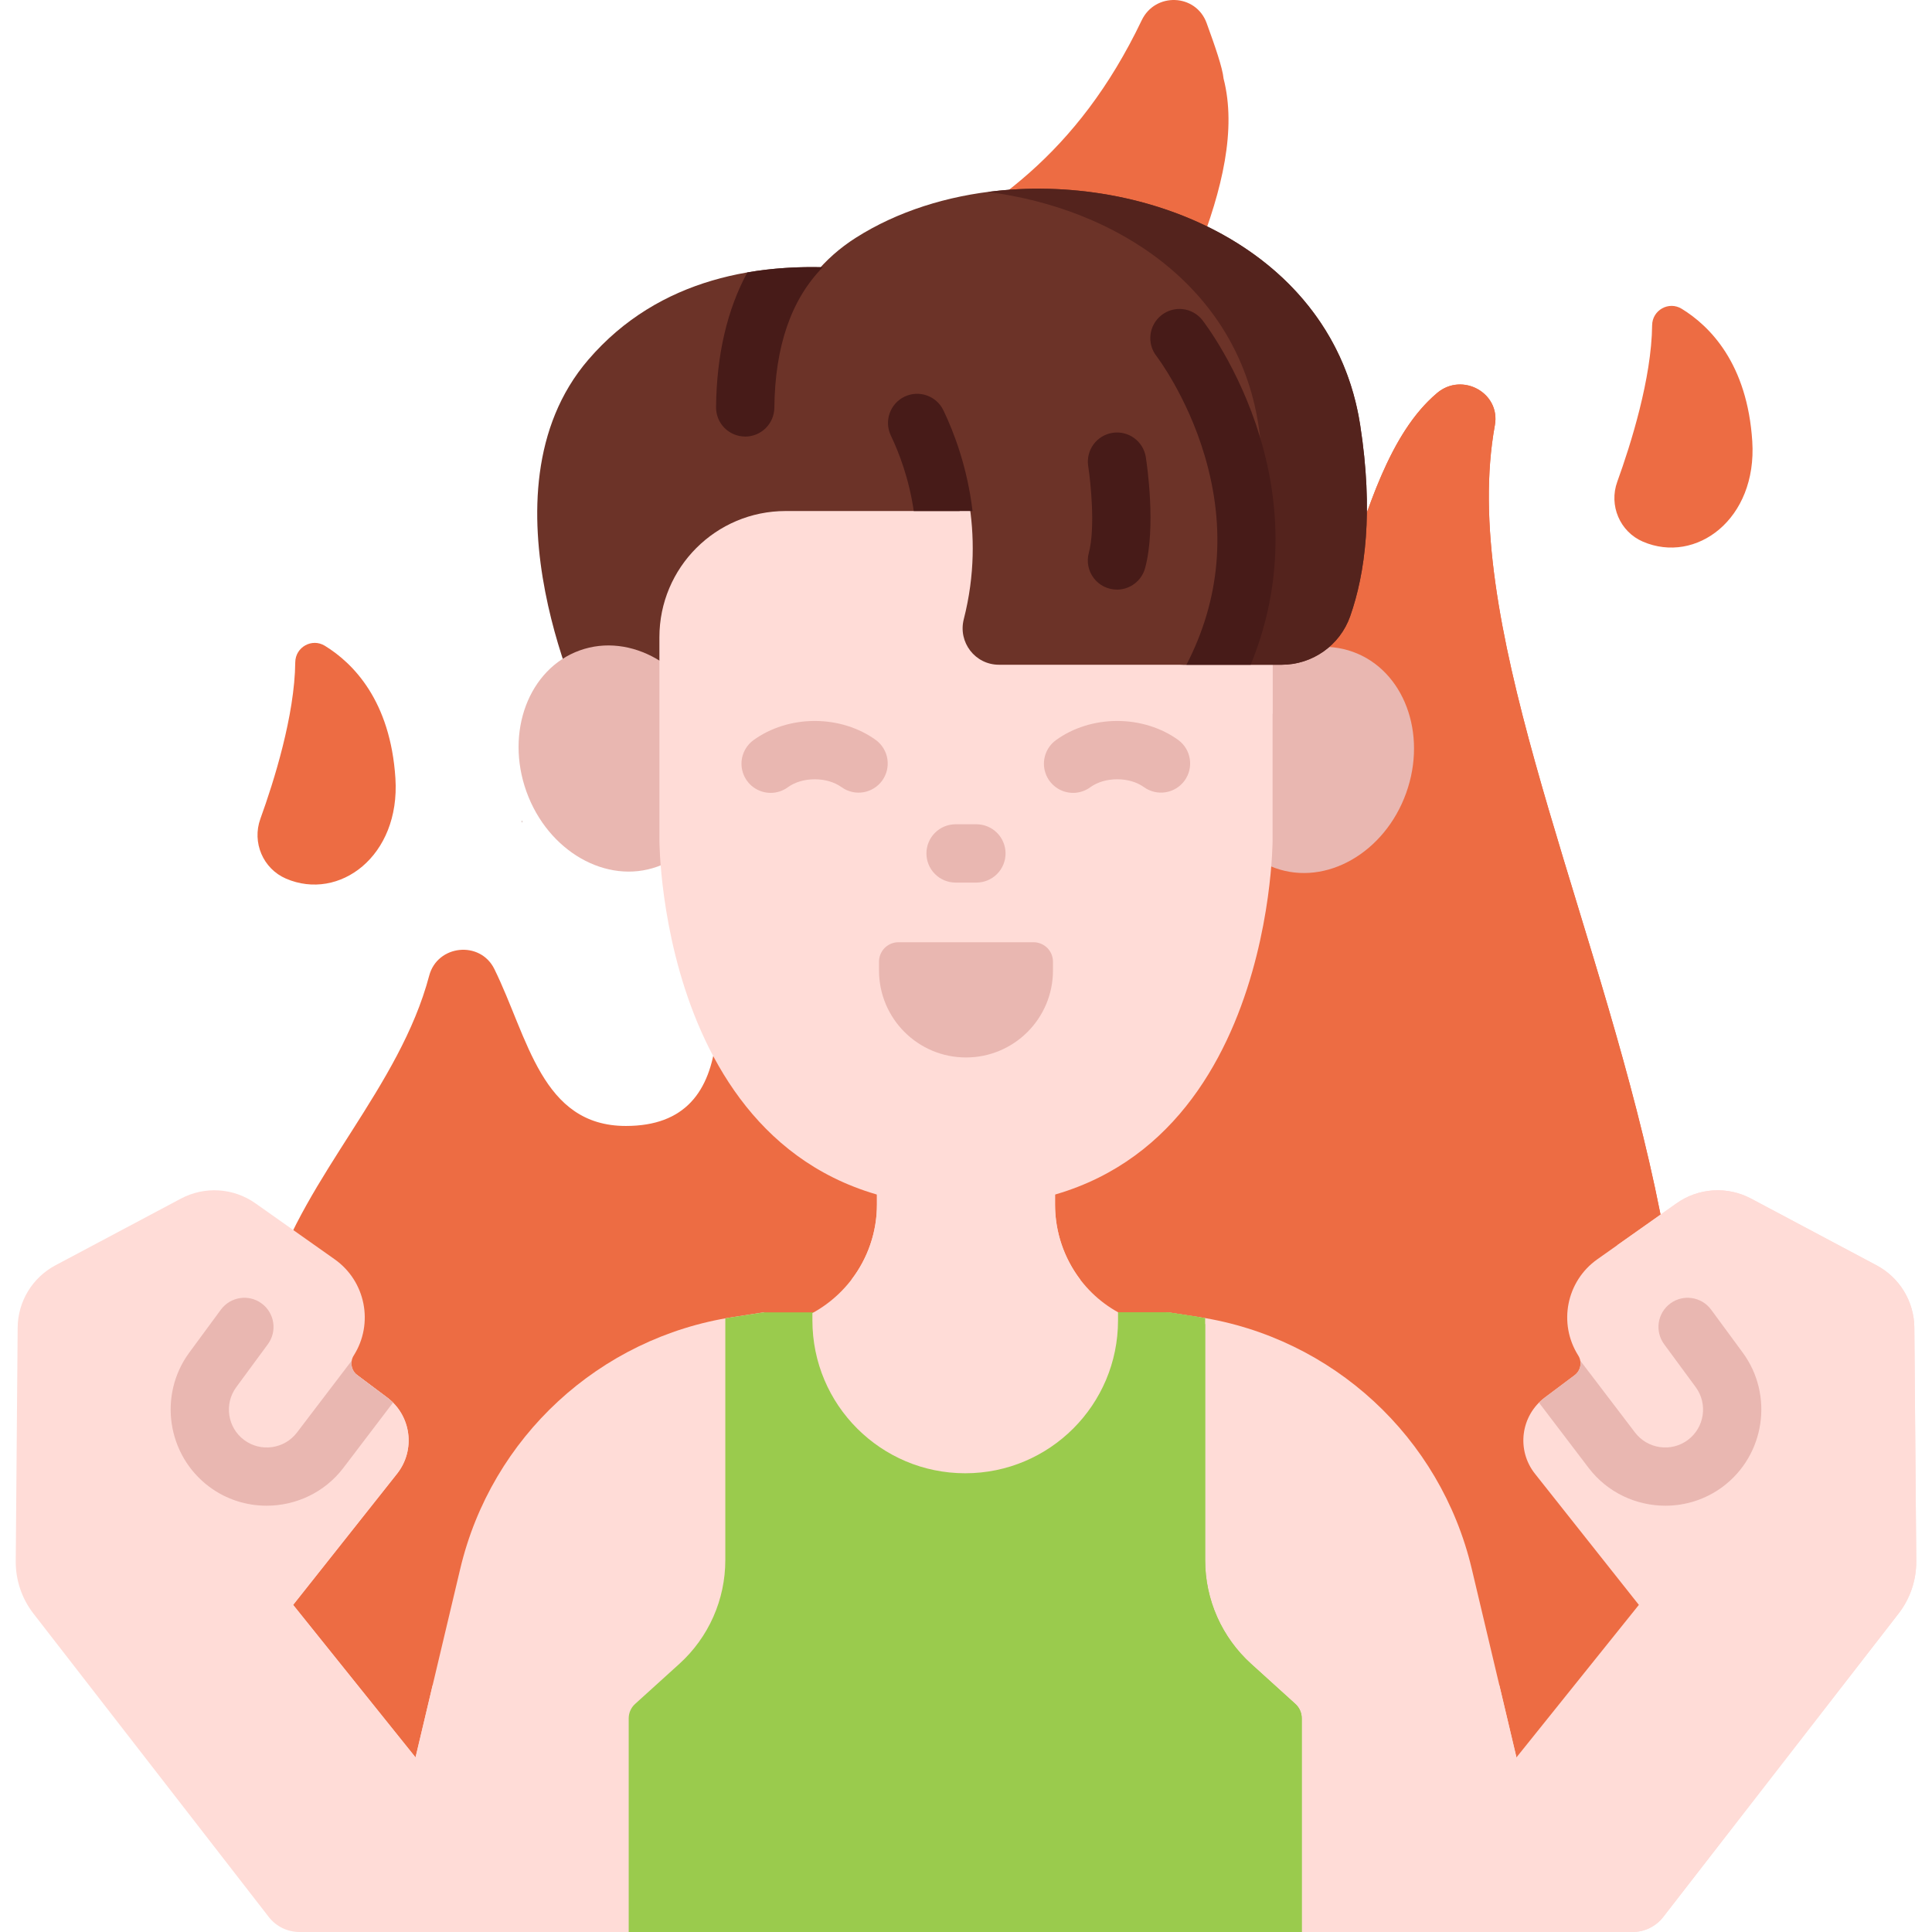 <?xml version="1.0" encoding="UTF-8"?> <svg xmlns="http://www.w3.org/2000/svg" width="150" height="150" viewBox="0 0 150 150" fill="none"> <g clip-path="url(#clip0_29_517)"> <path d="M116.06 33.018C116.517 30.51 113.53 28.869 111.58 30.509C102.694 37.983 105.282 61.769 90.518 56.62C68.992 49.112 99.069 21.891 94.996 6.094C94.915 5.256 94.343 3.607 93.682 1.79C92.849 -0.497 89.691 -0.619 88.641 1.576C78.6 22.571 61.163 19.025 50.94 33.635C43.038 44.927 66.961 87.419 48.593 87.419C42.043 87.419 41.008 80.579 38.382 75.236C37.284 73.003 33.958 73.347 33.322 75.752C31.033 84.402 23.759 91.178 21.072 99.63C15.247 123.606 24.898 141.421 33.263 150H110.855C155.184 116.713 110.632 62.837 116.06 33.018Z" fill="#ED6C43"></path> <path d="M110.855 150H99.114C137.948 120.842 108.573 75.881 104.345 45.136C106.155 39.613 107.864 33.637 111.579 30.51C113.532 28.868 116.517 30.51 116.061 33.018C110.631 62.837 155.185 116.713 110.855 150Z" fill="#ED6C43"></path> <path d="M59.281 101.891H59.33V121.132C59.328 123.069 58.922 124.984 58.137 126.755C57.352 128.525 56.206 130.113 54.772 131.414L51.83 134.082V150H29.046L35.734 121.796C38.157 111.58 46.533 103.85 56.912 102.257L59.281 101.891ZM98.049 150V134.082L95.103 131.414C93.67 130.112 92.525 128.524 91.74 126.754C90.956 124.983 90.55 123.068 90.549 121.132V101.891H90.718L93.087 102.257C103.466 103.85 111.842 111.58 114.265 121.796L120.953 150H98.049Z" fill="#FFDCD7"></path> <path d="M117.736 136.44L114.328 140.686C114.116 140.95 113.846 141.164 113.54 141.31C113.234 141.456 112.899 141.532 112.56 141.531C112.064 141.531 111.563 141.368 111.144 141.033C110.169 140.251 110.015 138.827 110.797 137.852L116.414 130.856L117.736 136.44ZM38.855 141.033C38.453 141.355 37.954 141.531 37.439 141.531C37.1 141.532 36.764 141.456 36.458 141.31C36.152 141.164 35.883 140.95 35.67 140.686L32.263 136.44L33.585 130.856L39.201 137.852C39.983 138.827 39.829 140.251 38.855 141.033ZM98.803 136.516C98.202 136.516 97.627 136.277 97.202 135.853C96.778 135.428 96.539 134.853 96.539 134.252V125.945C96.539 125.345 96.778 124.769 97.202 124.345C97.627 123.92 98.202 123.682 98.803 123.682C99.403 123.682 99.979 123.92 100.403 124.345C100.828 124.769 101.066 125.345 101.066 125.945V134.252C101.066 134.549 101.008 134.844 100.894 135.118C100.78 135.393 100.613 135.643 100.403 135.853C100.193 136.063 99.944 136.23 99.669 136.343C99.394 136.457 99.1 136.516 98.803 136.516ZM51.075 136.516C50.475 136.516 49.899 136.277 49.475 135.853C49.05 135.428 48.812 134.853 48.812 134.252V125.945C48.812 125.345 49.05 124.769 49.475 124.345C49.899 123.92 50.475 123.682 51.075 123.682C51.675 123.682 52.251 123.92 52.676 124.345C53.1 124.769 53.339 125.345 53.339 125.945V134.252C53.339 134.853 53.1 135.428 52.676 135.853C52.251 136.277 51.675 136.516 51.075 136.516Z" fill="#FFDCD7"></path> <path d="M101.067 133.412V150H48.812V133.412C48.812 132.986 48.993 132.58 49.308 132.294L52.748 129.178C53.871 128.16 54.768 126.918 55.382 125.532C55.996 124.146 56.313 122.647 56.313 121.131V102.357C56.512 102.32 56.712 102.286 56.913 102.256L59.279 101.892H90.721L93.088 102.256L93.567 102.814V121.131C93.566 122.647 93.883 124.146 94.497 125.532C95.112 126.918 96.009 128.16 97.132 129.178L100.572 132.294C100.728 132.436 100.852 132.608 100.938 132.801C101.023 132.993 101.067 133.202 101.067 133.412Z" fill="#9ACB4D"></path> <path d="M101.067 133.412V150H91.633V135.266C91.633 134.472 91.467 133.686 91.145 132.96C90.823 132.234 90.353 131.583 89.764 131.049L87.697 129.178C86.574 128.16 85.677 126.918 85.063 125.532C84.45 124.146 84.133 122.647 84.133 121.132V101.891H90.721L93.088 102.257C93.248 102.281 93.408 102.305 93.568 102.335V121.141C93.568 122.655 93.885 124.153 94.499 125.537C95.112 126.921 96.01 128.162 97.132 129.178L100.571 132.293C100.727 132.435 100.852 132.607 100.938 132.8C101.023 132.993 101.067 133.201 101.067 133.412Z" fill="#9ACB4D"></path> <path d="M45.675 27.93C56.695 15.102 77.171 23.115 79.922 24.216V49.474L45.678 56.166C45.678 56.166 36.752 38.316 45.675 27.93Z" fill="#6C3328"></path> <path d="M86.803 101.882C83.771 100.206 81.914 96.99 81.914 93.525V87.522H68.085V93.524C68.085 97.039 66.159 100.261 63.075 101.948V102.52C63.075 109.072 68.387 114.384 74.939 114.384C81.492 114.384 86.803 109.072 86.803 102.52V101.882Z" fill="#FFDCD7"></path> <path d="M83.876 99.354C81.118 100.157 78.15 100.572 74.999 100.572C71.844 100.572 68.87 100.157 66.109 99.349C67.391 97.677 68.086 95.629 68.086 93.523V87.523H81.913V93.526C81.912 95.631 82.601 97.678 83.876 99.354Z" fill="#FFDCD7"></path> <path d="M47.64 63.739H47.672C47.702 63.923 47.694 63.934 47.64 63.739ZM102.36 63.739C102.322 63.883 102.316 63.877 102.335 63.739H102.36ZM40.493 63.739H40.526C40.556 63.923 40.547 63.934 40.493 63.739ZM95.189 63.739H95.213C95.175 63.883 95.17 63.877 95.189 63.739Z" fill="#873F30"></path> <path d="M109.174 61.57C110.838 56.934 108.985 52.026 105.035 50.608C101.085 49.19 96.533 51.798 94.869 56.434C93.205 61.069 95.058 65.977 99.008 67.395C102.958 68.813 107.51 66.205 109.174 61.57Z" fill="#E9B7B1"></path> <path d="M51.044 67.283C54.993 65.863 56.844 60.954 55.177 56.319C53.51 51.685 48.957 49.079 45.008 50.499C41.058 51.92 39.208 56.828 40.874 61.463C42.541 66.098 47.094 68.704 51.044 67.283Z" fill="#E9B7B1"></path> <path d="M98.804 49.476V65.233C98.804 65.233 98.804 93.67 75 93.67C51.196 93.67 51.196 65.233 51.196 65.233V49.476C51.196 44.062 55.582 39.676 60.996 39.676H89.004C94.416 39.676 98.804 44.061 98.804 49.476Z" fill="#FFDCD7"></path> <path d="M98.804 47.476V55.41H77.556C75.709 55.41 74.372 53.666 74.828 51.873C76.391 45.764 75.006 40.624 73.78 37.676H89.004C94.415 37.676 98.804 42.061 98.804 47.476Z" fill="#FFDCD7"></path> <path d="M74.999 82.101C71.269 82.101 68.246 79.078 68.246 75.348V74.664C68.246 74.466 68.285 74.27 68.361 74.087C68.437 73.904 68.548 73.737 68.688 73.597C68.828 73.457 68.995 73.346 69.178 73.27C69.361 73.194 69.557 73.155 69.755 73.155H80.243C80.442 73.155 80.638 73.194 80.821 73.27C81.004 73.346 81.171 73.457 81.311 73.597C81.451 73.737 81.562 73.904 81.638 74.087C81.714 74.27 81.753 74.466 81.752 74.664V75.348C81.752 79.078 78.729 82.101 74.999 82.101Z" fill="#E9B7B1"></path> <path d="M83.316 61.559C82.837 61.559 82.371 61.408 81.984 61.127C81.597 60.846 81.309 60.45 81.161 59.995C81.013 59.541 81.013 59.051 81.161 58.596C81.308 58.141 81.596 57.745 81.983 57.464C83.304 56.504 84.993 55.975 86.74 55.975C88.486 55.975 90.175 56.504 91.496 57.464C91.972 57.82 92.289 58.35 92.377 58.938C92.466 59.526 92.32 60.125 91.971 60.606C91.621 61.087 91.096 61.411 90.509 61.509C89.923 61.606 89.321 61.469 88.835 61.126C88.282 60.724 87.537 60.502 86.74 60.502C85.942 60.502 85.198 60.724 84.644 61.126C84.258 61.407 83.793 61.559 83.316 61.559ZM59.834 61.559C59.356 61.559 58.89 61.408 58.503 61.127C58.115 60.846 57.827 60.45 57.679 59.995C57.532 59.541 57.531 59.051 57.679 58.596C57.827 58.141 58.115 57.745 58.501 57.464C59.822 56.504 61.512 55.975 63.258 55.975C65.004 55.975 66.693 56.504 68.014 57.464C68.491 57.82 68.808 58.349 68.897 58.938C68.986 59.526 68.84 60.126 68.491 60.608C68.141 61.089 67.615 61.413 67.028 61.511C66.441 61.608 65.84 61.47 65.353 61.126C64.8 60.724 64.055 60.503 63.258 60.503C62.46 60.503 61.716 60.724 61.162 61.126C60.776 61.408 60.311 61.559 59.834 61.559ZM75.808 68.523H74.191C73.591 68.523 73.015 68.285 72.591 67.86C72.166 67.436 71.928 66.86 71.928 66.26C71.928 65.659 72.166 65.084 72.591 64.659C73.015 64.235 73.591 63.996 74.191 63.996H75.808C76.408 63.996 76.984 64.235 77.408 64.659C77.833 65.084 78.071 65.659 78.071 66.26C78.071 66.86 77.833 67.436 77.408 67.86C76.984 68.285 76.408 68.523 75.808 68.523Z" fill="#E9B7B1"></path> <path d="M77.556 51.61H99.505C101.898 51.61 104.034 50.103 104.827 47.846C105.993 44.529 106.651 39.736 105.6 32.974C102.863 15.363 79.352 10.273 66.456 18.453C61.318 21.715 59.724 27.296 59.667 32.838H73.319C74.595 35.499 76.593 41.169 74.828 48.074C74.371 49.865 75.708 51.61 77.556 51.61Z" fill="#6C3328"></path> <path d="M104.827 47.845C104.034 50.105 101.898 51.612 99.505 51.612H91.607C94 51.612 96.136 50.105 96.929 47.845C98.094 44.529 98.752 39.737 97.702 32.974C96.037 22.254 86.669 16.17 76.686 14.903C89.09 13.286 103.495 19.424 105.6 32.974C106.65 39.737 105.992 44.529 104.827 47.845Z" fill="#54231D"></path> <path d="M63.881 20.749C61.434 23.236 60.169 26.891 60.121 31.654C60.115 32.25 59.874 32.821 59.45 33.24C59.026 33.66 58.454 33.896 57.857 33.896C57.851 33.896 57.842 33.896 57.833 33.893C57.536 33.89 57.243 33.829 56.969 33.712C56.696 33.596 56.448 33.427 56.24 33.215C56.032 33.003 55.868 32.752 55.757 32.476C55.647 32.2 55.591 31.906 55.594 31.609C55.636 27.549 56.46 24.03 58.023 21.151C59.985 20.81 61.959 20.701 63.881 20.749ZM75.507 39.676H70.944C70.576 37.147 69.791 35.119 69.166 33.818C68.626 32.692 69.1 31.34 70.228 30.797C71.354 30.257 72.707 30.733 73.247 31.859C74.064 33.561 75.106 36.278 75.507 39.676ZM97.102 51.61H92.116C94.744 46.527 95.218 41.061 93.525 35.357C92.155 30.736 89.807 27.67 89.783 27.64C89.019 26.653 89.197 25.231 90.184 24.465C90.418 24.282 90.685 24.148 90.971 24.068C91.257 23.989 91.555 23.967 91.849 24.003C92.144 24.039 92.428 24.133 92.686 24.279C92.944 24.425 93.171 24.621 93.353 24.854C93.468 25.002 96.178 28.506 97.814 33.891C99.655 39.963 99.401 46.023 97.102 51.61ZM86.722 45.777C86.374 45.777 86.031 45.697 85.719 45.544C85.407 45.39 85.135 45.166 84.924 44.89C84.712 44.614 84.567 44.293 84.5 43.952C84.433 43.611 84.445 43.258 84.535 42.923C85.054 41.005 84.677 37.411 84.488 36.188C84.396 35.595 84.544 34.99 84.898 34.505C85.252 34.021 85.785 33.697 86.378 33.605C87.612 33.412 88.769 34.258 88.961 35.493C89.046 36.039 89.767 40.918 88.906 44.103C88.776 44.584 88.492 45.007 88.097 45.31C87.703 45.612 87.219 45.777 86.722 45.777Z" fill="#471B18"></path> <path d="M122.536 105.243C120.961 102.754 121.612 99.468 124.018 97.769L130.166 93.426C131.002 92.835 131.986 92.488 133.007 92.423C134.029 92.359 135.048 92.579 135.952 93.059L145.694 98.238C146.573 98.705 147.31 99.401 147.826 100.253C148.343 101.104 148.62 102.079 148.628 103.075L148.777 121.207C148.789 122.68 148.304 124.115 147.402 125.279L129.134 148.831C128.852 149.195 128.491 149.489 128.077 149.692C127.664 149.894 127.21 150 126.75 150H106.856L127.241 124.603L119.173 114.42C117.718 112.583 118.065 109.908 119.941 108.503L122.256 106.769C122.486 106.596 122.642 106.343 122.694 106.06C122.746 105.778 122.689 105.486 122.536 105.243Z" fill="#FFDCD7"></path> <path d="M148.778 121.207C148.789 122.68 148.304 124.115 147.401 125.279L129.134 148.832C128.852 149.195 128.49 149.49 128.077 149.692C127.663 149.895 127.209 150 126.749 150H121.026L139.349 122.916C140.252 121.751 140.737 120.317 140.726 118.844L140.578 107.351C140.569 106.355 140.291 105.38 139.774 104.529C139.257 103.677 138.52 102.981 137.641 102.513L127.901 97.334C127.172 96.946 126.364 96.728 125.538 96.694L130.168 93.426C131.004 92.835 131.988 92.488 133.009 92.424C134.031 92.359 135.05 92.579 135.954 93.06L145.693 98.239C146.573 98.706 147.31 99.402 147.827 100.253C148.344 101.104 148.622 102.079 148.63 103.074L148.778 121.207Z" fill="#FFDCD7"></path> <path d="M133.753 115.43C132.422 116.423 130.855 116.903 129.301 116.903C127.041 116.903 124.804 115.889 123.34 113.967L119.486 108.899C119.625 108.757 119.776 108.624 119.939 108.504L122.254 106.768C122.427 106.64 122.56 106.464 122.637 106.262C122.713 106.061 122.73 105.841 122.685 105.63L126.944 111.223C127.919 112.502 129.757 112.762 131.045 111.799C132.337 110.836 132.612 108.995 131.655 107.698L129.204 104.366C129.028 104.126 128.9 103.855 128.829 103.566C128.757 103.277 128.743 102.977 128.788 102.683C128.832 102.389 128.935 102.107 129.088 101.852C129.242 101.598 129.445 101.376 129.684 101.2C130.689 100.46 132.108 100.674 132.85 101.679L135.301 105.011C137.728 108.308 137.033 112.98 133.753 115.43Z" fill="#E9B7B1"></path> <path d="M27.463 105.243C29.038 102.754 28.387 99.468 25.981 97.769L19.833 93.426C18.997 92.835 18.013 92.488 16.991 92.423C15.97 92.359 14.95 92.579 14.047 93.059L4.305 98.238C3.426 98.705 2.689 99.401 2.173 100.253C1.656 101.104 1.379 102.079 1.371 103.075L1.222 121.207C1.21 122.68 1.694 124.115 2.597 125.279L20.865 148.831C21.147 149.195 21.508 149.489 21.922 149.692C22.335 149.894 22.789 150 23.249 150H43.142L22.758 124.603L30.826 114.42C32.281 112.583 31.934 109.908 30.058 108.503L27.743 106.769C27.513 106.596 27.356 106.343 27.305 106.061C27.253 105.778 27.309 105.486 27.463 105.243Z" fill="#FFDCD7"></path> <path d="M43.143 150H32.453L14.759 127.954C13.999 127.007 13.588 125.826 13.595 124.611C13.602 123.397 14.027 122.221 14.799 121.283L22.442 111.992L26.897 106.135L30.06 108.504C31.934 109.907 32.281 112.584 30.827 114.42L22.759 124.602L43.143 150Z" fill="#FFDCD7"></path> <path d="M30.513 108.899L26.659 113.967C25.195 115.889 22.959 116.903 20.698 116.903C19.144 116.903 17.577 116.423 16.246 115.431C12.966 112.98 12.272 108.308 14.698 105.012L17.149 101.68C17.891 100.675 19.31 100.458 20.315 101.2C20.555 101.376 20.757 101.598 20.911 101.853C21.065 102.107 21.167 102.39 21.211 102.684C21.256 102.978 21.242 103.278 21.171 103.567C21.099 103.855 20.971 104.127 20.795 104.366L18.344 107.698C17.387 108.996 17.659 110.837 18.954 111.8C20.242 112.763 22.081 112.503 23.055 111.223L27.314 105.631C27.269 105.842 27.286 106.061 27.363 106.263C27.439 106.465 27.572 106.64 27.745 106.769L30.061 108.504C30.223 108.625 30.374 108.758 30.513 108.899Z" fill="#E9B7B1"></path> <path d="M20.216 63.571C21.265 60.672 22.879 55.556 22.924 51.418C22.937 50.241 24.219 49.522 25.223 50.139C27.411 51.485 30.312 54.391 30.7 60.429C31.088 66.487 26.325 69.988 22.208 68.218C20.418 67.448 19.553 65.403 20.216 63.571ZM125.563 37.407C126.612 34.508 128.226 29.392 128.271 25.254C128.284 24.076 129.566 23.358 130.569 23.975C132.758 25.32 135.659 28.227 136.046 34.264C136.435 40.322 131.671 43.823 127.555 42.054C125.765 41.284 124.9 39.239 125.563 37.407Z" fill="#ED6C43"></path> </g> <defs> <clipPath id="clip0_29_517"> <rect width="150" height="150" fill="white"></rect> </clipPath> </defs> </svg> 